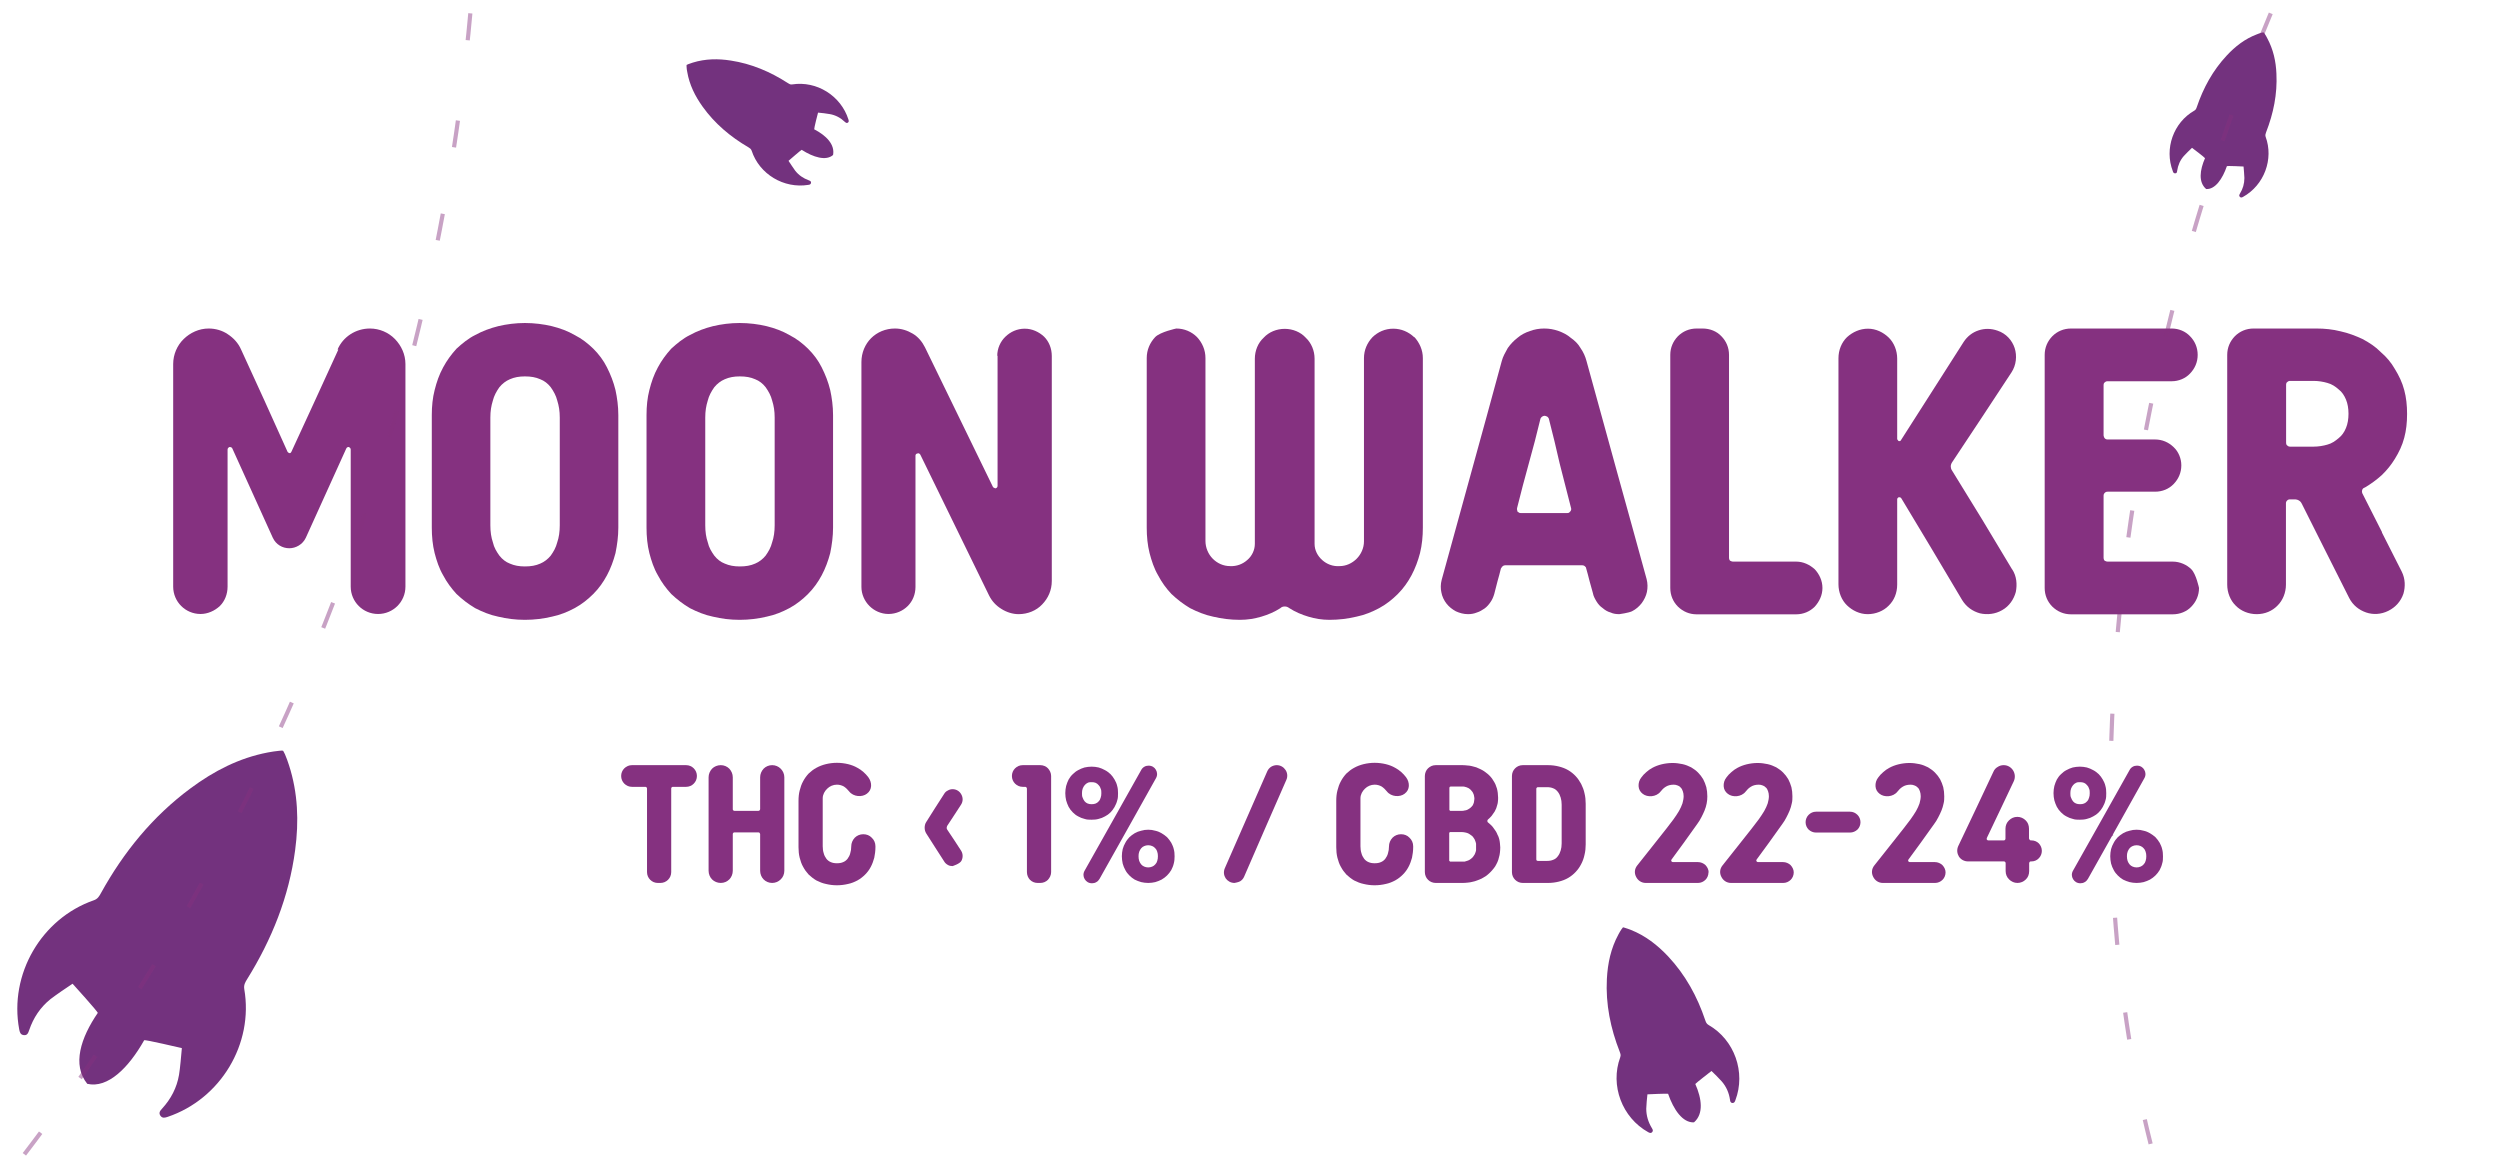 <?xml version="1.0" encoding="UTF-8"?>
<svg id="Calque_2_-_copie" xmlns="http://www.w3.org/2000/svg" version="1.1" xmlns:xlink="http://www.w3.org/1999/xlink" viewBox="0 0 149.84 69.37">
  <!-- Generator: Adobe Illustrator 29.5.0, SVG Export Plug-In . SVG Version: 2.1.0 Build 137)  -->
  <defs>
    <style>
      .st0 {
        mask: url(#mask);
      }

      .st1 {
        stroke-dasharray: 1.62 4.87 1.62 4.06;
      }

      .st1, .st2, .st3 {
        fill: none;
        opacity: .45;
        stroke: #853180;
        stroke-miterlimit: 10;
        stroke-width: .25px;
      }

      .st4 {
        fill: #853180;
      }

      .st5 {
        fill: #73327e;
      }

      .st2 {
        stroke-dasharray: 1.62 4.85 1.62 4.04;
      }

      .st3 {
        stroke-dasharray: 1.63 4.9 1.63 4.08;
      }
    </style>
    <filter id="luminosity-noclip" x="35.12" y="-8227" width="68.43" height="32766" color-interpolation-filters="sRGB" filterUnits="userSpaceOnUse">
      <feFlood flood-color="#fff" result="bg"/>
      <feBlend in="SourceGraphic" in2="bg"/>
    </filter>
    <mask id="mask" x="35.12" y="-8227" width="68.43" height="32766" maskUnits="userSpaceOnUse"/>
  </defs>
  <g>
    <path class="st4" d="M20.23,20.95c.17-.39.44-.7.78-.92s.75-.34,1.16-.34c.58,0,1.12.24,1.5.63s.63.92.63,1.5v13.34c0,.46-.19.87-.48,1.16s-.7.48-1.16.48-.87-.19-1.16-.48-.48-.7-.48-1.16v-8.22c0-.07-.05-.12-.12-.15-.05,0-.12.02-.15.1l-1.21,2.67-1.21,2.67c-.19.41-.61.63-.99.63-.41,0-.8-.22-.99-.63l-1.21-2.67-1.21-2.67c-.02-.07-.1-.1-.17-.1-.05.02-.12.07-.12.15v8.22c0,.46-.17.87-.46,1.16-.31.29-.73.48-1.16.48-.46,0-.87-.19-1.16-.48s-.48-.7-.48-1.16v-13.34c0-.58.24-1.12.63-1.5s.92-.63,1.5-.63c.41,0,.82.12,1.14.34.34.22.63.53.8.92l1.41,3.08,1.38,3.06s.07.07.12.07.07-.02.1-.07l1.41-3.06,1.41-3.08Z"/>
    <path class="st4" d="M36.89,23.38c.1.46.17.97.17,1.5v6.74c0,.53-.07,1.04-.17,1.53-.12.46-.29.92-.51,1.33s-.48.78-.82,1.12c-.32.32-.68.61-1.12.85-.41.22-.87.41-1.36.51-.51.12-1.04.19-1.62.19s-1.09-.07-1.6-.19c-.49-.1-.95-.29-1.38-.51-.41-.24-.78-.53-1.12-.85-.31-.34-.58-.7-.8-1.12-.24-.41-.39-.87-.51-1.33-.12-.48-.17-.99-.17-1.53v-6.74c0-.53.05-1.04.17-1.5.12-.48.27-.92.51-1.36.22-.41.49-.78.8-1.12.34-.31.7-.61,1.12-.82.44-.24.9-.41,1.38-.53.51-.12,1.04-.19,1.6-.19s1.12.07,1.62.19c.48.12.95.29,1.36.53.44.22.8.51,1.12.82.34.34.61.7.82,1.12.22.44.39.87.51,1.36ZM29.39,28.25v3.23c0,.39.05.73.15,1.02.07.32.22.56.39.8.17.22.39.39.63.48.27.12.56.17.9.17.36,0,.65-.05.92-.17.24-.1.46-.27.63-.48.17-.24.31-.48.39-.8.1-.29.15-.63.15-1.02v-6.45c0-.39-.05-.7-.15-1.02-.07-.29-.22-.56-.39-.8-.17-.22-.39-.39-.63-.48-.27-.12-.56-.17-.92-.17-.34,0-.63.05-.9.17-.24.1-.46.27-.63.48-.17.24-.32.51-.39.8-.1.32-.15.63-.15,1.02v3.22Z"/>
    <path class="st4" d="M49.76,23.38c.1.46.17.97.17,1.5v6.74c0,.53-.07,1.04-.17,1.53-.12.46-.29.92-.51,1.33s-.48.78-.82,1.12c-.32.32-.68.61-1.12.85-.41.22-.87.41-1.36.51-.51.12-1.04.19-1.62.19s-1.09-.07-1.6-.19c-.49-.1-.95-.29-1.38-.51-.41-.24-.78-.53-1.12-.85-.31-.34-.58-.7-.8-1.12-.24-.41-.39-.87-.51-1.33-.12-.48-.17-.99-.17-1.53v-6.74c0-.53.05-1.04.17-1.5.12-.48.27-.92.51-1.36.22-.41.49-.78.8-1.12.34-.31.7-.61,1.12-.82.44-.24.9-.41,1.38-.53.51-.12,1.04-.19,1.6-.19s1.12.07,1.62.19c.48.12.95.29,1.36.53.44.22.8.51,1.12.82.34.34.61.7.82,1.12.22.44.39.87.51,1.36ZM42.27,28.25v3.23c0,.39.05.73.15,1.02.07.32.22.56.39.8.17.22.39.39.63.48.27.12.56.17.9.17.36,0,.65-.05.92-.17.24-.1.46-.27.63-.48.17-.24.31-.48.39-.8.1-.29.15-.63.15-1.02v-6.45c0-.39-.05-.7-.15-1.02-.07-.29-.22-.56-.39-.8-.17-.22-.39-.39-.63-.48-.27-.12-.56-.17-.92-.17-.34,0-.63.05-.9.17-.24.1-.46.27-.63.48-.17.24-.32.51-.39.8-.1.32-.15.63-.15,1.02v3.22Z"/>
    <path class="st4" d="M59.77,21.34c0-.46.19-.87.49-1.16s.7-.48,1.16-.48c.44,0,.85.19,1.16.48.29.29.46.7.46,1.16v13.48c0,.56-.22,1.04-.58,1.41-.34.36-.85.58-1.41.58-.36,0-.73-.12-1.04-.32-.31-.19-.56-.46-.73-.8l-2.06-4.22-2.06-4.22c-.05-.07-.1-.1-.17-.07-.05,0-.12.05-.12.12v7.88c0,.44-.17.85-.46,1.14-.29.29-.7.48-1.16.48-.44,0-.85-.19-1.14-.48s-.48-.7-.48-1.14v-13.48c0-.56.22-1.07.58-1.43.36-.36.87-.58,1.43-.58.39,0,.75.12,1.07.31.32.19.56.48.73.82l2.04,4.19,2.04,4.19s.1.07.15.07c.07-.02.12-.07.12-.15v-7.81Z"/>
    <path class="st4" d="M84.77,20.2c.31.34.51.78.51,1.26v10.16c0,.53-.05,1.04-.17,1.53-.12.46-.29.92-.51,1.33s-.48.78-.82,1.12c-.32.32-.68.61-1.12.85-.41.22-.87.41-1.36.51-.51.12-1.04.19-1.62.19-.44,0-.87-.07-1.26-.19-.41-.12-.8-.29-1.14-.51-.1-.07-.17-.1-.27-.1s-.19.02-.27.1c-.34.22-.73.39-1.14.51s-.82.19-1.29.19c-.56,0-1.09-.07-1.6-.19-.48-.1-.95-.29-1.38-.51-.41-.24-.78-.53-1.12-.85-.32-.34-.58-.7-.8-1.12-.24-.41-.39-.87-.51-1.33-.12-.48-.17-.99-.17-1.53v-10.16c0-.49.19-.92.51-1.26.31-.31,1.26-.51,1.26-.51.48,0,.92.19,1.24.51.32.34.51.78.51,1.26v10.96c0,.41.17.8.44,1.07s.63.44,1.04.44c.39.02.75-.12,1.02-.36.29-.24.46-.61.46-.97v-11.1c0-.48.19-.95.53-1.26.31-.34.78-.53,1.26-.53s.95.19,1.26.53c.34.32.53.78.53,1.26v11.1c0,.39.19.73.46.97s.63.39,1.04.36c.39,0,.75-.17,1.02-.44.27-.27.44-.65.44-1.04v-10.98c0-.49.19-.92.51-1.26.32-.31.75-.51,1.24-.51s.92.19,1.26.51Z"/>
    <path class="st4" d="M98.69,34.7c.07.27.07.53.02.78-.05.24-.17.48-.32.68-.15.19-.34.36-.58.48-.22.1-.75.17-.75.17-.19,0-.36-.02-.53-.1-.19-.05-.34-.15-.48-.27-.15-.1-.27-.24-.36-.39s-.19-.32-.22-.51l-.1-.36-.1-.36-.1-.39-.1-.36s-.02-.05-.02-.07l-.05-.05s-.05-.05-.07-.05-.05-.02-.1-.02h-4.63s-.05.02-.07.02-.05.02-.07.05c-.02,0-.05.02-.05.05-.02.02-.02.05-.05.07l-.1.39-.1.36-.1.39-.1.39c-.05.17-.12.34-.22.48-.1.15-.22.29-.36.39-.15.1-.29.19-.46.24-.17.07-.34.1-.53.1-.27,0-.51-.07-.73-.17-.22-.12-.41-.27-.56-.46s-.27-.44-.31-.68c-.05-.22-.05-.49.02-.75l.9-3.27.9-3.27.9-3.27.9-3.3c.07-.27.22-.53.36-.78.17-.24.36-.44.58-.61.22-.19.48-.32.75-.41.27-.1.56-.15.85-.15.32,0,.58.05.87.15.27.1.51.22.73.41.24.17.44.36.58.61.17.24.29.51.36.78l.9,3.27.9,3.27.9,3.25.9,3.27ZM93.94,30.75s.07,0,.1-.02c.02-.02.05-.05.07-.07.02-.02.05-.05.05-.1.02-.02.02-.07,0-.12l-.34-1.33-.34-1.33-.31-1.33-.34-1.36s-.05-.1-.1-.12-.1-.05-.15-.05-.1.02-.15.05-.07.07-.1.12l-.34,1.36-.36,1.33-.36,1.33-.34,1.33s-.02.1,0,.12c0,.02.02.07.02.1.02.02.07.05.1.07.02.02.07.02.1.02h2.79Z"/>
    <path class="st4" d="M103.63,33.42c0,.07.02.15.07.19.05.02.1.05.17.05h3.78c.44,0,.82.19,1.12.46.27.29.46.68.46,1.12s-.19.82-.46,1.12c-.29.29-.68.46-1.12.46h-5.96c-.44,0-.82-.17-1.12-.46-.29-.29-.46-.68-.46-1.12v-13.97c0-.44.17-.82.46-1.12.29-.29.68-.46,1.12-.46h.36c.44,0,.85.17,1.12.46.29.29.46.68.46,1.12v12.15Z"/>
    <path class="st4" d="M120.6,34.12c.27.41.31.9.22,1.36-.12.44-.39.85-.82,1.09-.41.24-.9.29-1.33.19-.44-.12-.82-.39-1.07-.8l-1.82-3.06-1.82-3.03c-.05-.07-.1-.07-.15-.07-.05.02-.1.07-.1.12v5.12c0,.51-.19.95-.51,1.26-.31.32-.78.51-1.26.51s-.92-.22-1.24-.53-.51-.78-.51-1.26v-13.55c0-.49.19-.95.51-1.26.34-.31.78-.51,1.26-.51s.92.22,1.24.53.51.78.51,1.26v4.83s.05.1.1.12c.05,0,.1,0,.12-.05l1.89-2.96,1.87-2.93c.22-.34.53-.58.9-.7.36-.12.75-.12,1.14.02.51.17.87.58,1.02,1.04.15.46.1,1.02-.19,1.46l-1.77,2.69-1.77,2.67c-.05.07-.1.17-.1.27,0,.07.02.17.07.24l1.82,2.96,1.79,2.98Z"/>
    <path class="st4" d="M126.08,33.42c0,.07.02.15.07.19.05.02.1.05.17.05h3.9c.44,0,.85.19,1.12.46.29.29.46,1.12.46,1.12,0,.44-.17.82-.46,1.12-.27.29-.68.46-1.12.46h-6.09c-.44,0-.82-.17-1.12-.46-.29-.29-.46-.68-.46-1.12v-13.97c0-.44.17-.82.46-1.12.29-.29.68-.46,1.12-.46h6.04c.41,0,.82.17,1.09.46.29.29.46.68.46,1.12s-.17.82-.46,1.12c-.27.29-.68.46-1.09.46h-3.85c-.07,0-.12.02-.17.07-.05.02-.07.1-.07.17v3.01s.02.12.07.17c.05.05.1.07.17.07h2.84c.44,0,.82.17,1.12.46.29.27.46.68.46,1.09,0,.44-.17.82-.46,1.12s-.68.46-1.12.46h-2.84c-.07,0-.12.02-.17.07s-.07.1-.07.17v3.71Z"/>
    <path class="st4" d="M142.76,31.91l1.19,2.35c.22.44.22.92.1,1.33-.15.44-.46.8-.9,1.02s-.92.24-1.33.1c-.44-.15-.8-.44-1.02-.87l-1.43-2.84-1.41-2.81c-.05-.1-.1-.15-.17-.19-.07-.05-.17-.07-.27-.07h-.27c-.07,0-.12.02-.17.07-.05.05-.07.1-.07.17v4.87c0,.48-.19.95-.51,1.26-.31.32-.75.51-1.24.51s-.95-.19-1.26-.51c-.32-.31-.51-.78-.51-1.26v-13.77c0-.44.17-.82.46-1.12.29-.29.68-.46,1.12-.46h3.76c.51,0,.99.05,1.46.17.46.1.9.27,1.31.46.41.22.78.46,1.09.78.34.29.63.63.85,1.02.24.39.44.8.56,1.26.12.44.17.92.17,1.43s-.05.99-.17,1.43c-.12.46-.32.87-.56,1.26-.22.36-.48.68-.78.97-.32.29-.65.53-1.02.75h-.02l-.02.02c-.07.02-.1.07-.12.12-.02.07-.02.12,0,.19l1.19,2.35ZM137.02,24.81v1.72c0,.07.02.15.07.17.05.05.1.07.17.07h1.41c.29,0,.58-.05.82-.12.27-.07.48-.22.68-.39.19-.15.34-.36.44-.61.1-.24.15-.53.15-.85s-.05-.61-.15-.85c-.1-.24-.24-.46-.44-.61-.19-.17-.41-.32-.68-.39-.24-.07-.53-.12-.82-.12h-1.41c-.07,0-.12.02-.17.07-.05.02-.07.1-.07.17v1.72Z"/>
  </g>
  <path class="st5" d="M97.27,55.59s-.05.06-.08.1c-.07.1-.13.21-.19.32-.45.83-.64,1.72-.69,2.66-.08,1.51.22,2.97.77,4.37.04.11.08.2.03.33-.62,1.68.11,3.62,1.68,4.49.08.04.16.08.23,0,.08-.08.04-.16-.01-.24-.22-.36-.34-.75-.34-1.17,0-.18.05-.68.07-.86.01,0,1.23-.06,1.24-.03.33.95.87,1.74,1.55,1.71.59-.51.47-1.42.08-2.3,0-.03.96-.77.97-.78.13.12.49.48.61.62.28.32.44.69.5,1.11.01.09.03.18.15.19.11,0,.14-.08.17-.16.64-1.68-.05-3.63-1.61-4.52-.12-.07-.15-.16-.19-.27-.48-1.43-1.19-2.73-2.23-3.84-.64-.68-1.36-1.24-2.24-1.59-.12-.05-.23-.08-.35-.12-.05-.02-.09-.03-.13-.03"/>
  <path class="st5" d="M41.15,3.89s0,.06,0,.11c0,.1.02.2.04.31.13.77.47,1.45.92,2.08.73,1.02,1.67,1.81,2.75,2.44.08.05.15.09.19.2.46,1.41,1.93,2.29,3.4,2.05.07-.01.14-.02.16-.12.01-.1-.06-.12-.13-.15-.33-.12-.61-.31-.82-.58-.09-.12-.32-.47-.4-.59,0,0,.77-.67.79-.66.7.45,1.46.68,1.88.31.12-.64-.42-1.17-1.13-1.54-.02-.02.22-.99.23-1,.15.01.56.06.71.09.34.06.64.22.89.46.06.05.11.1.19.05.07-.05.05-.12.03-.19-.45-1.42-1.9-2.33-3.37-2.1-.11.02-.18-.03-.26-.08-1.05-.68-2.18-1.16-3.42-1.35-.76-.12-1.52-.11-2.27.12-.1.03-.19.06-.29.1-.04.02-.07.03-.1.05"/>
  <path class="st5" d="M16.97,45s.07.12.11.21c.09.21.17.43.24.65.54,1.67.6,3.37.37,5.09-.37,2.8-1.4,5.36-2.88,7.74-.11.18-.21.34-.17.59.57,3.29-1.42,6.59-4.59,7.66-.15.05-.31.1-.43-.06-.13-.18-.02-.31.1-.44.53-.58.88-1.25,1.01-2.02.06-.33.14-1.26.17-1.6-.02,0-2.23-.53-2.26-.47-.92,1.63-2.17,2.9-3.41,2.61-.92-1.14-.39-2.76.63-4.25.02-.06-1.49-1.73-1.51-1.75-.28.18-1.05.71-1.32.92-.61.49-1.03,1.12-1.28,1.86-.06.17-.11.33-.33.3-.2-.02-.24-.19-.27-.35-.61-3.29,1.32-6.63,4.47-7.73.24-.08.33-.25.43-.43,1.36-2.46,3.1-4.6,5.37-6.28,1.4-1.04,2.91-1.82,4.63-2.15.23-.04.45-.08.68-.1.1-.01.18-.02.24,0"/>
  <path class="st5" d="M135.68,1.95s.04.04.06.08c.05.08.11.17.15.26.36.67.52,1.38.55,2.13.06,1.22-.18,2.38-.62,3.51-.03.09-.06.16-.03.26.5,1.35-.09,2.91-1.35,3.61-.06.03-.12.07-.19,0-.07-.07-.03-.13,0-.19.18-.29.27-.6.27-.94,0-.15-.04-.55-.05-.69,0,0-.99-.05-1-.02-.26.76-.7,1.4-1.24,1.37-.48-.41-.38-1.14-.07-1.85,0-.03-.77-.62-.78-.62-.11.1-.39.38-.49.49-.22.25-.35.55-.4.89-.01.08-.02.15-.12.15-.09,0-.12-.06-.14-.13-.52-1.35.04-2.92,1.29-3.63.09-.05.12-.13.15-.22.39-1.15.96-2.19,1.79-3.08.51-.55,1.09-1,1.8-1.27.09-.04.19-.07.28-.1.04-.01.07-.02.1-.02"/>
  <path class="st2" d="M28.19.8c-2.32,25.58-11.96,49.1-26.87,68.57"/>
  <g class="st0">
    <path class="st1" d="M35.18.31c33.67,17.77,55.83,39.1,68.26,68.95"/>
  </g>
  <path class="st3" d="M136.1.8c-9.89,23.79-11.86,49.27-7.2,67.76"/>
  <g>
    <path class="st4" d="M37.42,46.05c.12-.12.28-.19.46-.19h3.24c.18,0,.34.07.46.19s.19.28.19.46-.07.34-.19.46-.28.19-.46.19h-.79s-.05,0-.07.03c-.02.01-.03.04-.03.07v5.01c0,.18-.07.34-.19.46-.12.12-.28.19-.46.19h-.15c-.18,0-.34-.07-.46-.19-.12-.12-.19-.28-.19-.46v-5.01s-.01-.06-.03-.07c-.02-.02-.04-.03-.07-.03h-.8c-.18,0-.34-.07-.46-.19s-.19-.28-.19-.46.07-.34.19-.46Z"/>
    <path class="st4" d="M45.56,46.59c0-.2.08-.38.21-.52.13-.13.31-.21.51-.21s.38.08.51.21c.14.14.22.32.22.52v5.6c0,.2-.08.39-.22.52-.13.13-.31.21-.51.21s-.38-.08-.51-.21-.21-.32-.21-.52v-2.2s-.02-.05-.03-.07c-.02-.02-.05-.03-.07-.03h-1.44s-.05,0-.07.03-.03.04-.03.07v2.2c0,.2-.08.39-.21.52s-.31.21-.51.21-.39-.08-.52-.21-.21-.32-.21-.52v-5.6c0-.2.08-.38.21-.52.13-.13.32-.21.52-.21s.38.08.51.21c.13.14.21.32.21.52v1.91s0,.05.03.07.04.03.07.03h1.44s.05-.01.07-.03c.01-.02.03-.05.03-.07v-1.91Z"/>
    <path class="st4" d="M52.25,50.21c.14.13.22.31.22.51v.06c0,.22-.03.43-.07.63-.05.19-.12.38-.21.55s-.2.32-.34.46c-.13.13-.28.25-.46.35-.17.09-.36.17-.56.21-.21.05-.43.08-.67.08s-.45-.03-.66-.08c-.2-.04-.39-.12-.57-.21-.17-.1-.32-.22-.46-.35-.13-.14-.24-.29-.33-.46-.1-.17-.16-.36-.21-.55-.05-.2-.07-.41-.07-.63v-2.78c0-.22.02-.43.07-.62.05-.2.11-.38.21-.56.09-.17.2-.32.33-.46.14-.13.29-.25.46-.34.18-.1.37-.17.57-.22.21-.05.43-.08.66-.08s.46.03.67.08c.2.05.39.12.56.22.13.07.25.15.36.25.11.09.2.2.29.31.12.16.18.35.17.53-.01.18-.09.34-.25.46-.14.11-.34.16-.54.14-.2-.02-.4-.11-.53-.28-.09-.11-.19-.21-.31-.29-.13-.07-.26-.11-.42-.11-.22,0-.43.09-.58.24-.15.14-.27.35-.27.57v2.88c0,.16.02.3.06.42.03.13.09.23.16.33.07.09.16.16.26.2.11.05.23.07.37.07.15,0,.27-.02.38-.07.1-.04.19-.11.26-.2.07-.1.13-.2.16-.33.04-.12.06-.26.06-.41h0c0-.2.08-.38.21-.52.13-.13.31-.21.51-.21.2,0,.38.07.51.21Z"/>
    <path class="st4" d="M57.62,47.62c.1.18.11.41-.02.61l-.41.63-.42.64s-.03.07-.03.11c0,.03,0,.07.03.11l.42.63.41.63c.13.2.12.44.02.62-.1.18-.53.31-.53.31-.1,0-.2-.02-.28-.07-.09-.05-.17-.12-.22-.21l-.54-.84-.53-.83c-.07-.11-.1-.23-.1-.35s.03-.25.1-.35l.53-.84.54-.84c.05-.09.13-.16.22-.2.08-.05.18-.08.28-.08.24,0,.43.13.53.32Z"/>
    <path class="st4" d="M60.84,46.05c.12-.12.28-.19.46-.19h1.05c.18,0,.34.07.46.19.11.12.19.28.19.46v5.76c0,.18-.08.34-.19.46-.12.12-.28.19-.46.19h-.16c-.18,0-.34-.07-.46-.19-.11-.12-.18-.28-.18-.46v-5.01s-.02-.06-.03-.07c-.02-.02-.05-.03-.07-.03h-.15c-.18,0-.34-.07-.46-.19s-.19-.28-.19-.46.07-.34.19-.46Z"/>
    <path class="st4" d="M66.56,46.4c.09.09.17.2.24.32.07.12.13.25.16.39.04.13.05.28.05.43s0,.3-.05.44c-.03.13-.09.26-.16.39-.07.12-.15.23-.24.32-.1.1-.21.18-.33.24-.12.07-.25.12-.38.15-.13.04-.28.05-.42.05-.15,0-.29,0-.43-.05-.13-.03-.26-.08-.38-.15-.12-.06-.23-.15-.32-.24-.1-.1-.18-.2-.25-.33-.06-.12-.11-.25-.15-.39-.03-.13-.05-.28-.05-.43s.02-.3.05-.43c.04-.14.09-.27.15-.39.07-.12.15-.23.25-.32.09-.09.2-.18.32-.24.12-.07.25-.12.38-.16.14-.03.28-.05.43-.05.14,0,.29.02.42.05.13.04.26.09.38.16.12.06.23.15.33.24ZM64.89,47.27c-.03.08-.04.17-.04.27s0,.19.04.27c.03.08.07.16.12.22.05.06.11.1.18.13.07.03.15.04.24.04s.17-.01.24-.04c.07-.03.13-.07.18-.13.06-.06.1-.14.12-.22.03-.08.04-.17.04-.27s0-.19-.04-.27c-.02-.08-.06-.15-.12-.21-.05-.06-.11-.11-.18-.14-.07-.03-.15-.04-.24-.04s-.17,0-.24.04c-.07.03-.13.08-.18.14-.05.06-.09.13-.12.21ZM68.4,46.15c.04-.08.11-.15.18-.19.08-.05.17-.07.26-.07.2,0,.36.1.44.25.09.15.1.34,0,.51l-1.69,3.02-1.69,3.01c-.05.08-.11.15-.19.19-.08.05-.17.07-.26.07-.2,0-.35-.1-.44-.25-.09-.15-.1-.34,0-.51l1.7-3.02,1.69-3.01ZM70.35,50.89c.04.14.05.28.05.43s-.01.3-.05.44c-.03.14-.09.27-.15.39-.07.12-.16.23-.25.32-.1.1-.21.18-.33.25-.12.06-.24.11-.38.15-.13.03-.27.05-.42.05s-.29-.02-.42-.05c-.14-.04-.27-.09-.39-.15-.12-.07-.22-.15-.32-.25-.09-.09-.18-.2-.24-.32-.07-.12-.12-.25-.16-.39-.03-.14-.05-.29-.05-.44s.02-.29.05-.43c.04-.14.09-.26.16-.38.06-.12.15-.23.24-.33.1-.09.2-.17.32-.24.12-.07.25-.12.39-.15.13-.04.27-.06.42-.06s.29.02.42.06c.14.03.26.08.38.15.12.07.23.15.33.24.09.1.18.21.25.33.06.12.12.24.15.38ZM68.28,51.05c-.03.08-.04.17-.04.27s.01.19.04.28c.03.08.07.15.12.21.05.06.11.1.18.13s.15.05.24.05.17-.02.24-.05c.07-.03.13-.07.18-.13.06-.06.1-.13.12-.21.03-.09.04-.18.04-.28s-.01-.19-.04-.27c-.02-.08-.06-.15-.12-.21-.05-.06-.11-.1-.18-.13-.07-.03-.15-.05-.24-.05s-.17.02-.24.05c-.07.03-.13.07-.18.13-.05.06-.09.13-.12.21Z"/>
    <path class="st4" d="M75.95,46.24c.05-.12.13-.21.23-.28.1-.06.22-.1.34-.1.23,0,.42.12.53.29.11.16.14.39.05.59l-1.27,2.9-1.26,2.9c-.05.12-.13.21-.24.28-.1.06-.34.1-.34.1-.23,0-.42-.12-.53-.28-.11-.17-.14-.39-.05-.6l1.27-2.9,1.27-2.9Z"/>
    <path class="st4" d="M84.48,50.21c.14.13.22.31.22.51v.06c0,.22-.03.43-.07.63-.05.19-.12.38-.21.55s-.2.32-.34.46c-.13.13-.28.25-.46.35-.17.09-.36.17-.56.21-.21.05-.43.08-.67.08s-.45-.03-.66-.08c-.2-.04-.39-.12-.57-.21-.17-.1-.32-.22-.46-.35-.13-.14-.24-.29-.33-.46-.1-.17-.16-.36-.21-.55-.05-.2-.07-.41-.07-.63v-2.78c0-.22.02-.43.07-.62.05-.2.11-.38.21-.56.09-.17.2-.32.33-.46.14-.13.29-.25.46-.34.18-.1.37-.17.57-.22.21-.05.43-.08.66-.08s.46.03.67.08c.2.05.39.12.56.22.13.07.25.15.36.25.11.09.2.2.29.31.12.16.18.35.17.53-.01.18-.09.34-.25.46-.14.11-.34.16-.54.14-.2-.02-.4-.11-.53-.28-.09-.11-.19-.21-.31-.29-.13-.07-.26-.11-.42-.11-.22,0-.43.09-.58.24-.15.14-.27.35-.27.57v2.88c0,.16.02.3.06.42.03.13.09.23.16.33.07.09.16.16.26.2.11.05.23.07.37.07.15,0,.27-.02.38-.07.1-.04.19-.11.26-.2.07-.1.13-.2.16-.33.04-.12.06-.26.06-.41h0c0-.2.08-.38.21-.52.13-.13.31-.21.51-.21.2,0,.38.07.51.21Z"/>
    <path class="st4" d="M89.78,50.07c.03.07.06.15.08.23.02.07.03.16.04.24,0,.08.02.17.02.25,0,.11-.01.21-.02.31-.01.1-.03.2-.06.29-.02.1-.05.19-.09.28-.04.08-.08.17-.13.25-.05.08-.11.15-.17.22-.06.07-.12.14-.19.2-.07.07-.14.12-.22.18-.08.05-.16.1-.24.14-.09.04-.18.08-.27.11-.09.04-.18.06-.27.08-.1.03-.2.04-.29.05-.1.01-.2.02-.31.02h-1.61c-.09,0-.18-.02-.25-.05-.08-.03-.15-.08-.21-.14s-.11-.13-.14-.21c-.03-.07-.05-.16-.05-.25v-5.76c0-.09.02-.17.05-.25.03-.08.08-.15.14-.21s.13-.1.21-.14c.07-.03.16-.05.25-.05h1.61c.1,0,.19.01.29.02.09,0,.18.02.27.04s.17.05.26.07c.08.03.17.07.25.11s.16.08.23.13c.07.05.14.1.21.16.06.05.12.11.18.18.05.06.11.13.15.21.05.07.09.15.13.23.03.08.06.16.09.25.02.08.04.17.05.26,0,.09.02.19.02.28,0,.08,0,.15-.01.22,0,.08-.02.15-.04.22-.02.06-.04.13-.06.2-.03.06-.06.12-.09.19-.03.04-.06.09-.09.13-.03.05-.06.09-.09.13-.04.04-.07.08-.11.12s-.08.08-.12.11c0,0-.02.03-.03.04v.04s0,.03,0,.04c0,.02.01.03.02.04.05.04.1.08.15.13.04.04.09.08.13.13.04.05.08.1.11.15.04.05.07.11.11.16.04.07.07.14.1.22ZM88.25,48.3s.05-.08.06-.12c.02-.05.04-.1.04-.15,0-.05.02-.1.02-.16,0-.05-.01-.1-.02-.15,0-.05-.02-.1-.04-.14-.01-.04-.04-.09-.06-.12-.03-.04-.06-.08-.1-.12-.03-.03-.07-.06-.11-.09-.04-.02-.09-.04-.13-.06-.05-.02-.09-.03-.14-.04-.05-.01-.1-.01-.16-.01h-.65s-.02,0-.04.01c-.01,0-.02,0-.03.02,0,.01,0,.02-.02.03,0,0,0,.02,0,.04v1.27s0,.02,0,.03c.01.02.01.03.02.04.01,0,.02,0,.03.02.02,0,.03,0,.04,0h.65c.06,0,.11,0,.16-.02.05,0,.1-.02.14-.03.05-.02.09-.04.13-.07.04-.02.08-.05.11-.08.04-.03.07-.07.1-.11ZM86.86,50.36v1.18s0,.03,0,.04c.01.01.01.03.02.03.01,0,.02.02.03.03h.69c.07,0,.13,0,.19,0,.05-.01.11-.03.16-.05.06-.02.11-.04.15-.07.05-.03.09-.07.14-.11.04-.04.07-.08.1-.13.04-.04.06-.1.08-.15.02-.05.04-.11.05-.17,0-.06,0-.13,0-.2,0-.06,0-.13,0-.19-.01-.06-.03-.12-.05-.17-.02-.06-.04-.11-.08-.16-.03-.04-.06-.09-.1-.13-.05-.04-.09-.07-.14-.1-.04-.03-.09-.06-.15-.08-.05-.02-.11-.03-.16-.04-.06-.01-.12-.02-.19-.02h-.65s-.02,0-.04,0c-.01.01-.02.01-.03.02,0,0,0,.02-.02.03,0,.02,0,.03,0,.04v.4Z"/>
    <path class="st4" d="M94.97,47.55c.05.2.07.41.07.63v2.43c0,.21-.02.42-.07.62-.04.2-.11.39-.2.56-.09.18-.2.33-.33.47s-.28.26-.45.36-.36.17-.56.22c-.2.05-.42.08-.65.08h-1.51c-.18,0-.34-.07-.46-.19s-.19-.28-.19-.46v-5.76c0-.18.07-.34.19-.46s.28-.19.46-.19h1.51c.23,0,.45.03.65.08.2.05.39.12.56.22s.32.22.45.36.24.3.33.47c.09.18.16.36.2.56ZM92.08,49.39v2.11s0,.06.03.08c.02.01.04.02.07.02h.54c.14,0,.27-.02.38-.07.11-.04.2-.11.27-.21.08-.1.13-.21.17-.34.04-.13.06-.27.06-.43v-2.32c0-.16-.02-.3-.06-.43-.04-.13-.09-.24-.17-.34-.07-.09-.16-.17-.27-.21-.11-.05-.24-.07-.38-.07h-.54s-.05,0-.07.03c-.02.01-.03.04-.03.07v2.11Z"/>
    <path class="st4" d="M102.4,52.28c0,.18-.07.34-.18.45-.12.12-.28.19-.45.19h-3.13c-.27,0-.48-.16-.58-.37-.11-.21-.1-.47.07-.68l.88-1.11.87-1.1c.15-.19.29-.38.42-.55.13-.18.24-.35.33-.5.09-.16.16-.31.21-.46.04-.15.07-.29.07-.43,0-.12-.02-.21-.05-.3-.03-.09-.07-.17-.14-.23h0s0,0,0,0c-.05-.06-.12-.1-.19-.12-.07-.03-.15-.04-.22-.04-.2,0-.36.05-.48.13-.13.08-.22.18-.3.28-.13.17-.33.26-.53.28-.2.02-.4-.03-.54-.14-.16-.12-.24-.28-.25-.46-.01-.18.04-.37.17-.53.08-.11.18-.22.29-.31.11-.1.22-.18.35-.25.18-.1.37-.17.57-.22.21-.05.43-.08.66-.08.21,0,.41.03.6.07.18.04.35.11.51.19.15.09.29.19.41.31.12.12.22.25.31.4.08.15.14.31.19.48.04.17.06.36.06.55,0,.14-.01.29-.04.43-.03.14-.07.29-.13.43-.06.14-.12.27-.19.4-.07.14-.15.27-.24.39-.08.12-.47.66-.83,1.16,0,0-.37.5-.71.97-.03.04-.03.08-.01.11.01.03.04.05.09.05h1.5c.17,0,.33.07.45.18.11.12.19.27.19.44Z"/>
    <path class="st4" d="M107.51,52.28c0,.18-.07.34-.18.45-.12.12-.28.19-.45.19h-3.13c-.27,0-.48-.16-.58-.37-.11-.21-.1-.47.07-.68l.88-1.11.87-1.1c.15-.19.29-.38.42-.55.13-.18.24-.35.33-.5.09-.16.16-.31.21-.46.04-.15.07-.29.07-.43,0-.12-.02-.21-.05-.3-.03-.09-.07-.17-.14-.23h0s-.01,0-.01,0c-.05-.06-.12-.1-.19-.12-.07-.03-.15-.04-.22-.04-.2,0-.36.05-.48.13-.13.08-.22.18-.3.28-.13.17-.33.26-.53.28-.2.02-.4-.03-.54-.14-.16-.12-.24-.28-.25-.46-.01-.18.04-.37.17-.53.08-.11.18-.22.29-.31.11-.1.22-.18.35-.25.18-.1.37-.17.57-.22.21-.05.43-.08.66-.08.21,0,.41.03.6.07.18.04.35.11.51.19.15.09.29.19.41.31.12.12.22.25.31.4.08.15.14.31.19.48.04.17.06.36.06.55,0,.14,0,.29-.04.43-.03.14-.07.29-.13.43-.06.14-.12.27-.19.4-.07.14-.15.27-.24.39-.08.12-.47.66-.83,1.16,0,0-.37.5-.71.97-.03.04-.03.08-.01.11.01.03.04.05.09.05h1.5c.17,0,.33.07.45.18.11.12.19.27.19.44Z"/>
    <path class="st4" d="M108.4,48.84c.12-.12.27-.19.44-.19h2.04c.18,0,.33.07.45.19.11.11.18.27.18.44s-.07.33-.18.44c-.12.11-.27.18-.45.18h-2.04c-.17,0-.32-.07-.44-.18-.11-.11-.18-.27-.18-.44s.07-.33.18-.44Z"/>
    <path class="st4" d="M116.61,52.28c0,.18-.07.34-.18.45-.12.12-.28.19-.45.19h-3.13c-.27,0-.48-.16-.58-.37-.11-.21-.1-.47.07-.68l.88-1.11.87-1.1c.15-.19.29-.38.42-.55.13-.18.24-.35.33-.5.09-.16.16-.31.21-.46.04-.15.07-.29.07-.43,0-.12-.02-.21-.05-.3-.03-.09-.07-.17-.14-.23h0s-.01,0-.01,0c-.05-.06-.12-.1-.19-.12-.07-.03-.15-.04-.22-.04-.2,0-.36.05-.48.13-.13.08-.22.18-.3.28-.13.17-.33.26-.53.28-.2.02-.4-.03-.54-.14-.16-.12-.24-.28-.25-.46-.01-.18.04-.37.17-.53.08-.11.18-.22.29-.31.11-.1.22-.18.35-.25.18-.1.37-.17.57-.22.21-.05.43-.08.66-.08.21,0,.41.03.6.07.18.04.35.11.51.19.15.09.29.19.41.31.12.12.22.25.31.4.08.15.14.31.19.48.04.17.06.36.06.55,0,.14,0,.29-.04.43-.03.14-.07.29-.13.43-.06.14-.12.27-.19.4-.07.14-.15.27-.24.39-.08.12-.47.66-.83,1.16,0,0-.37.5-.71.97-.03.04-.03.08-.01.11.01.03.04.05.09.05h1.5c.17,0,.33.07.45.18.11.12.19.27.19.44Z"/>
    <path class="st4" d="M121.62,50.27s.02.05.03.07c.02.02.05.03.07.03h.04c.17,0,.33.07.44.18.11.12.18.27.18.45,0,.17-.07.33-.18.44-.11.12-.27.19-.44.19h-.04s-.05,0-.07.03c0,0-.03.04-.03.07v.48c0,.2-.07.38-.2.5-.13.13-.31.21-.5.21-.2,0-.37-.08-.5-.21-.13-.12-.21-.3-.21-.5v-.48s-.01-.06-.03-.07c-.02-.02-.04-.03-.07-.03h-2.15c-.23,0-.43-.11-.55-.29-.11-.18-.14-.41-.04-.63l1.06-2.23,1.05-2.23c.05-.12.14-.22.25-.28.1-.07.23-.11.36-.11.25,0,.45.13.57.32.11.18.14.42.04.64l-.81,1.71-.81,1.7s-.01.07,0,.09c.02.03.05.05.09.05h.93s.05,0,.07-.03c.02-.02.03-.04.03-.07v-.6c0-.2.08-.38.21-.5.13-.13.3-.21.5-.21s.37.08.5.21c.13.12.2.3.2.5v.6Z"/>
    <path class="st4" d="M125.79,46.4c.09.09.17.2.24.32.07.12.13.25.16.39.04.13.05.28.05.43s0,.3-.05.44c-.03.13-.09.26-.16.39-.07.12-.15.23-.24.32-.1.1-.21.18-.33.24-.12.07-.25.12-.38.15-.13.04-.28.05-.42.05-.15,0-.29,0-.43-.05-.13-.03-.26-.08-.38-.15-.12-.06-.23-.15-.32-.24-.1-.1-.18-.2-.25-.33-.06-.12-.11-.25-.15-.39-.03-.13-.05-.28-.05-.43s.02-.3.05-.43c.04-.14.09-.27.15-.39.07-.12.15-.23.25-.32.09-.09.2-.18.32-.24.12-.07.25-.12.38-.16.14-.03.28-.05.43-.05.14,0,.29.02.42.05.13.04.26.09.38.16.12.06.23.15.33.24ZM124.13,47.27c-.03.08-.04.17-.04.27s0,.19.04.27c.03.08.07.16.12.22.05.06.11.1.18.13.07.03.15.04.24.04s.17-.01.24-.04c.07-.03.13-.07.18-.13.06-.06.1-.14.12-.22.03-.08.04-.17.04-.27s0-.19-.04-.27c-.02-.08-.06-.15-.12-.21-.05-.06-.11-.11-.18-.14-.07-.03-.15-.04-.24-.04s-.17,0-.24.04c-.07.03-.13.08-.18.14-.05.06-.09.13-.12.21ZM127.64,46.15c.04-.08.11-.15.18-.19.08-.05.17-.07.26-.07.2,0,.36.1.44.25.09.15.1.34,0,.51l-1.69,3.02-1.69,3.01c-.05.08-.11.15-.19.19-.08.05-.17.07-.26.07-.2,0-.35-.1-.44-.25-.09-.15-.1-.34,0-.51l1.7-3.02,1.69-3.01ZM129.59,50.89c.04.14.05.28.05.43s0,.3-.05.44c-.03.14-.09.27-.15.39-.07.12-.16.23-.25.32-.1.1-.21.18-.33.25-.12.06-.24.11-.38.15-.13.03-.27.05-.42.05s-.29-.02-.42-.05c-.14-.04-.27-.09-.39-.15-.12-.07-.22-.15-.32-.25-.09-.09-.18-.2-.24-.32-.07-.12-.12-.25-.16-.39-.03-.14-.05-.29-.05-.44s.02-.29.05-.43c.04-.14.09-.26.16-.38.06-.12.15-.23.24-.33.1-.09.2-.17.32-.24.12-.07.25-.12.39-.15.13-.04.27-.06.42-.06s.29.02.42.06c.14.03.26.08.38.15.12.07.23.15.33.24.09.1.18.21.25.33.06.12.12.24.15.38ZM127.52,51.05c-.03.08-.04.17-.04.27s.01.19.04.28c.03.08.07.15.12.21.05.06.11.1.18.13s.15.05.24.05.17-.02.24-.05c.07-.03.13-.07.18-.13.06-.06.1-.13.12-.21.03-.09.04-.18.04-.28s-.01-.19-.04-.27c-.02-.08-.06-.15-.12-.21-.05-.06-.11-.1-.18-.13-.07-.03-.15-.05-.24-.05s-.17.02-.24.05c-.07.03-.13.07-.18.13-.05.06-.09.13-.12.21Z"/>
  </g>
</svg>